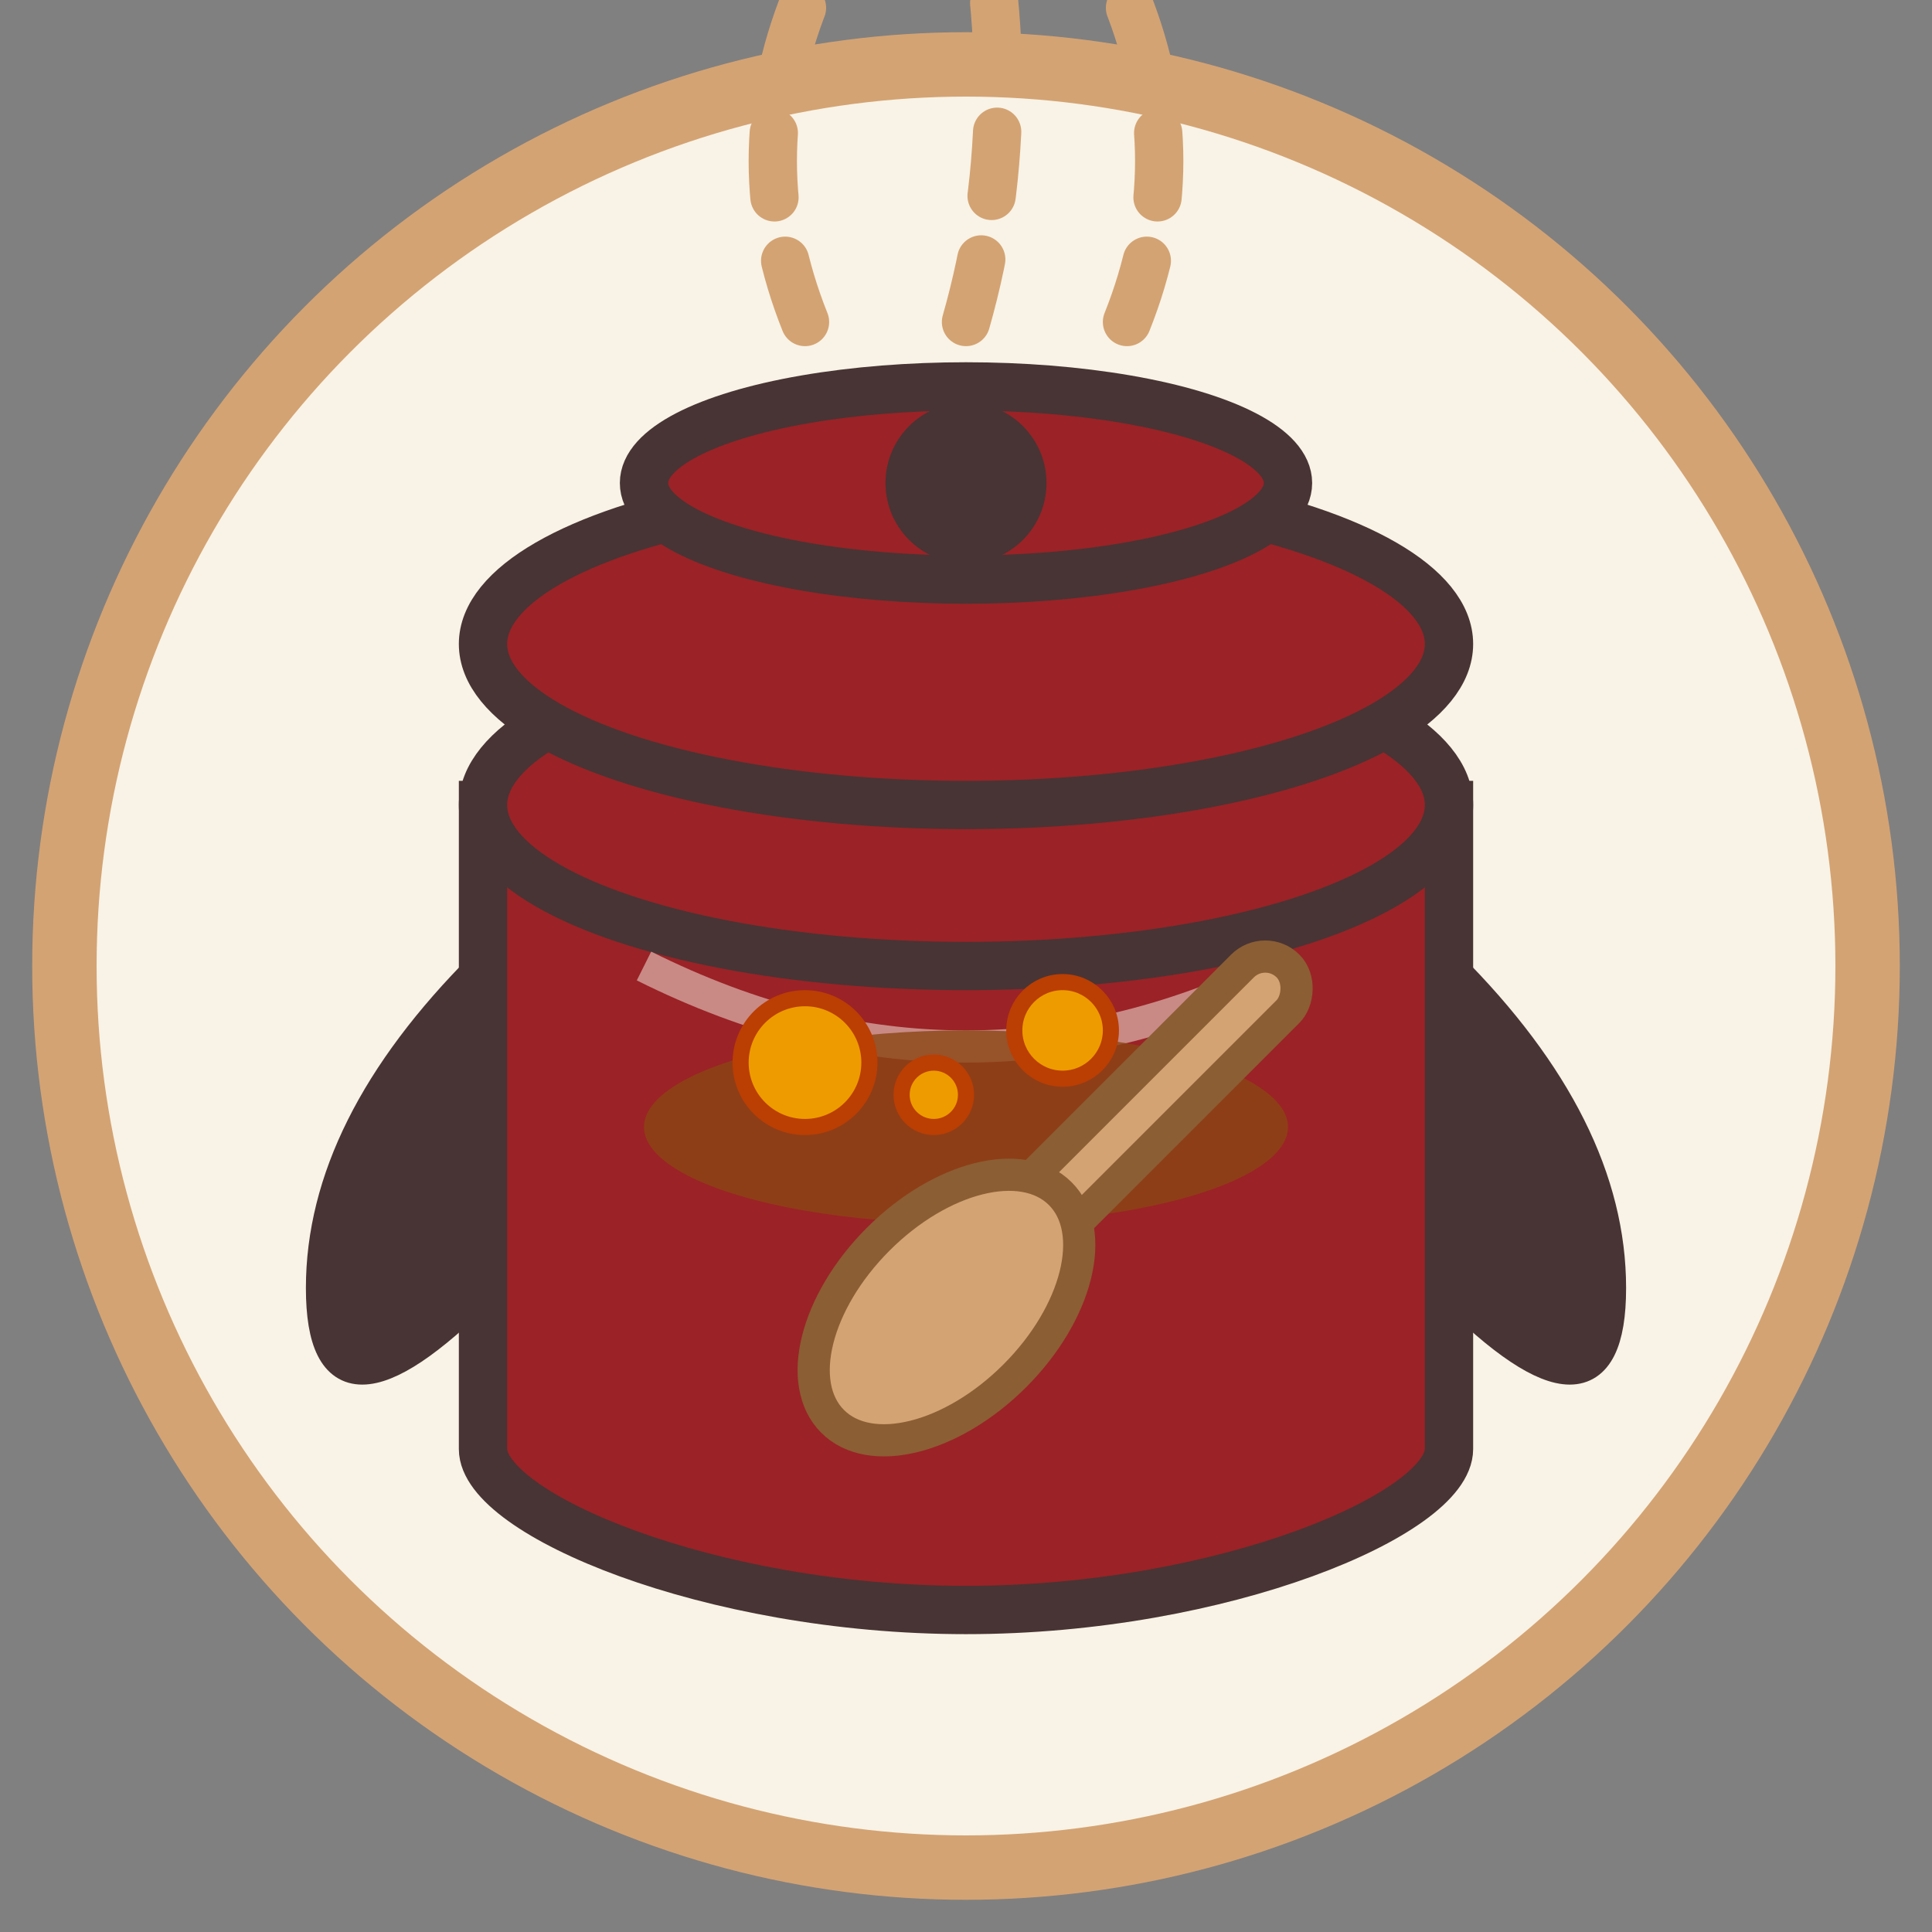 <svg xmlns="http://www.w3.org/2000/svg" width="60" height="60" viewBox="0 0 60 60">
  <rect x="0" y="0" width="60" height="60" fill="#808080" stroke="none"/>
  <style>
    .icon-bg {
      fill: #f8f3e6;
      stroke: #d4a373;
      stroke-width: 2;
    }
    .pot {
      fill: #9b2226;
      stroke: #483434;
      stroke-width: 1.5;
    }
    .pot-highlight {
      fill: none;
      stroke: #f8f3e6;
      stroke-width: 1;
      opacity: 0.5;
    }
    .pot-handle {
      fill: #483434;
      stroke: #483434;
      stroke-width: 1;
    }
    .lid {
      fill: #9b2226;
      stroke: #483434;
      stroke-width: 1.5;
    }
    .lid-handle {
      fill: #483434;
      stroke: #483434;
      stroke-width: 1;
    }
    .steam {
      fill: none;
      stroke: #d4a373;
      stroke-width: 1.5;
      stroke-linecap: round;
      stroke-dasharray: 2 2;
    }
    .spoon {
      fill: #d4a373;
      stroke: #8b5e34;
      stroke-width: 1;
    }
    .ingredient {
      fill: #ee9b00;
      stroke: #bb3e03;
      stroke-width: 0.5;
    }
  </style>

  <!-- Background circle -->
  <circle cx="30" cy="30" r="28" class="icon-bg" />
  
  <!-- Cooking pot -->
  <g transform="translate(15, 25)">
    <!-- Pot body -->
    <path d="M0,0 L0,20 C0,22 7,25 15,25 C23,25 30,22 30,20 L30,0 Z" class="pot" />
    
    <!-- Pot rim -->
    <ellipse cx="15" cy="0" rx="15" ry="5" class="pot" />
    
    <!-- Pot highlight -->
    <path d="M5,5 Q15,10 25,5" class="pot-highlight" />
    
    <!-- Left handle -->
    <path d="M0,5 Q-5,10 -5,15 Q-5,20 0,15" class="pot-handle" />
    
    <!-- Right handle -->
    <path d="M30,5 Q35,10 35,15 Q35,20 30,15" class="pot-handle" />
    
    <!-- Content in the pot (simplified) -->
    <ellipse cx="15" cy="10" rx="10" ry="3" fill="#8b4513" opacity="0.8" />
    
    <!-- Ingredients floating -->
    <circle cx="10" cy="8" r="2" class="ingredient" />
    <circle cx="18" cy="7" r="1.5" class="ingredient" />
    <circle cx="14" cy="9" r="1" class="ingredient" />
  </g>
  
  <!-- Lid -->
  <g transform="translate(20, 15)">
    <!-- Lid body -->
    <ellipse cx="10" cy="5" rx="15" ry="5" class="lid" />
    
    <!-- Lid top -->
    <ellipse cx="10" cy="0" rx="10" ry="3" class="lid" />
    
    <!-- Lid handle -->
    <circle cx="10" cy="0" r="2" class="lid-handle" />
  </g>
  
  <!-- Steam -->
  <g transform="translate(20, 10)">
    <path d="M5,0 Q3,-5 5,-10" class="steam" />
    <path d="M10,0 Q12,-7 10,-15" class="steam" />
    <path d="M15,0 Q17,-5 15,-10" class="steam" />
  </g>
  
  <!-- Wooden spoon -->
  <g transform="translate(40, 30) rotate(45)">
    <rect x="-1" y="0" width="2" height="12" rx="1" ry="1" class="spoon" />
    <ellipse cx="0" cy="15" rx="3" ry="5" class="spoon" />
  </g>
</svg>
